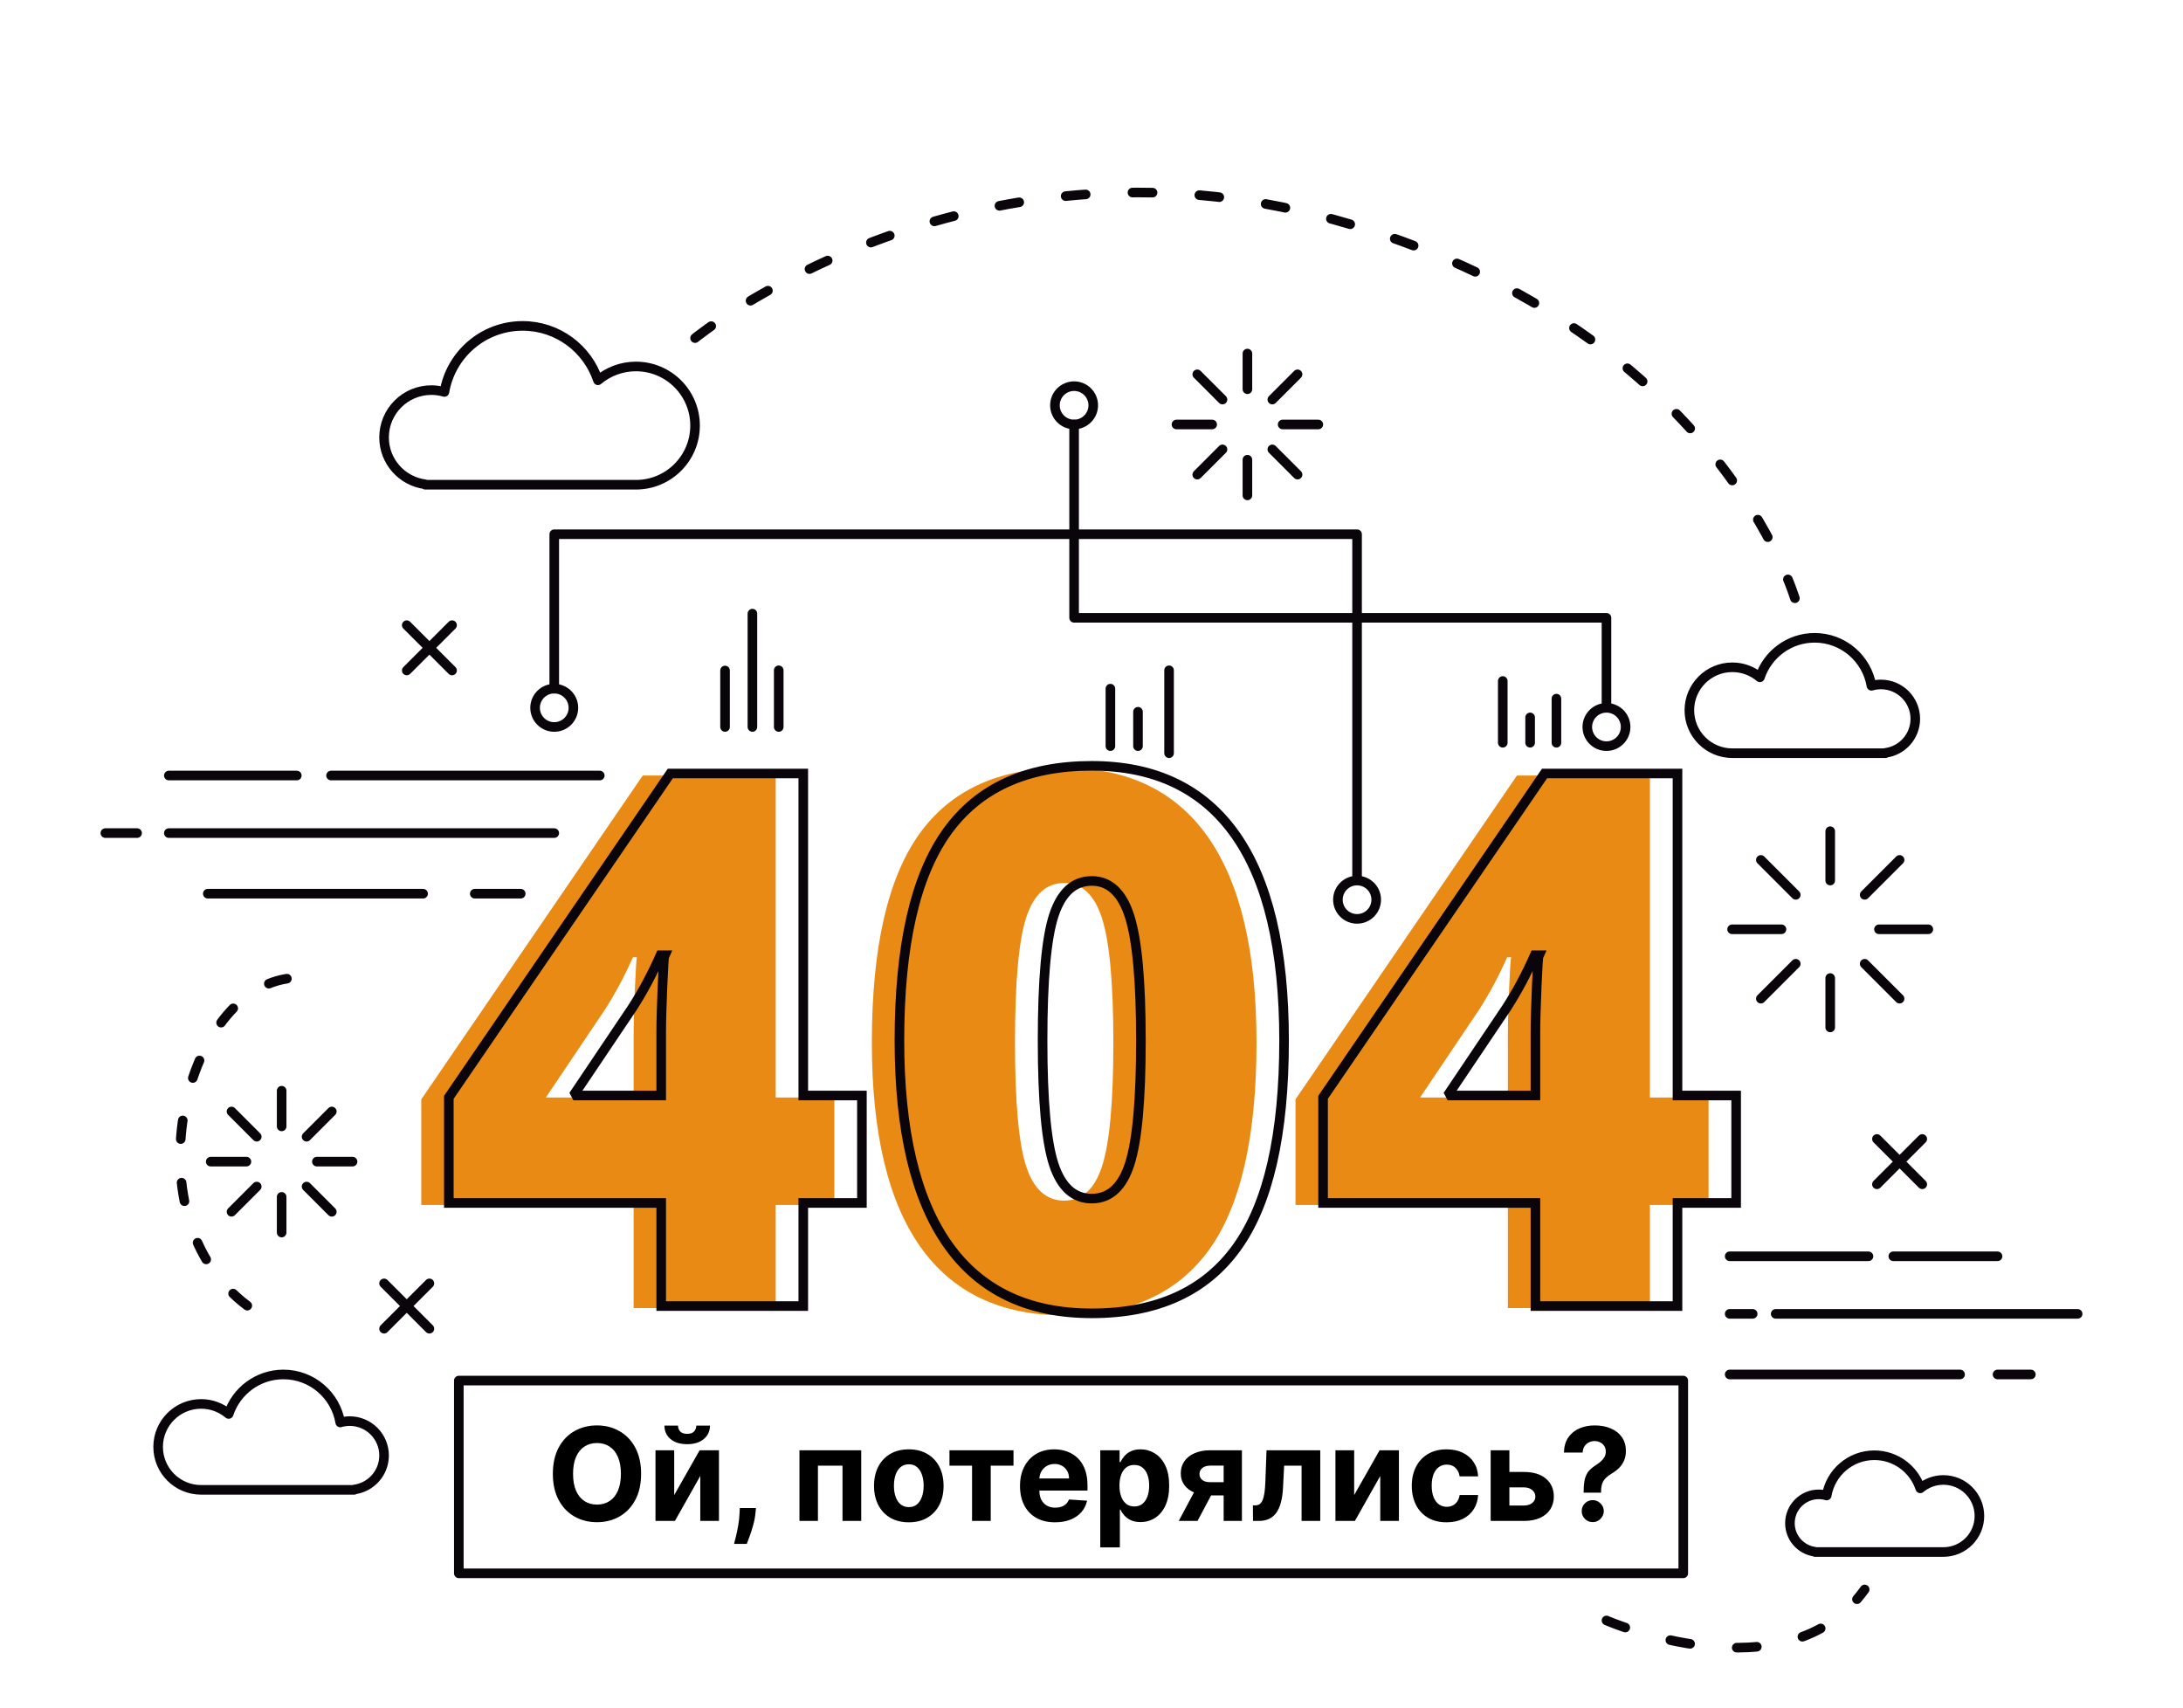 <svg width="455" height="356" viewBox="0 0 455 356" fill="none" xmlns="http://www.w3.org/2000/svg">
<g clip-path="url(#clip0_533_714)">
<path d="M132.068 228.754V215.847C132.068 213.418 132.156 210.142 132.334 206.015C132.51 201.891 132.649 199.726 132.751 199.524H131.915C130.194 203.422 128.245 207.067 126.07 210.457L113.77 228.754H132.068ZM173.901 251.153H161.678V272.639H132.068V251.153H87.805V229.134L133.965 161.639H161.678V228.754H173.901V251.153Z" fill="#E98A15"/>
<path d="M211.556 217.291C211.556 229.844 212.34 238.474 213.91 243.181C215.478 247.887 218.11 250.241 221.806 250.241C225.551 250.241 228.194 247.812 229.739 242.952C231.283 238.093 232.055 229.54 232.055 217.291C232.055 204.991 231.269 196.373 229.702 191.438C228.132 186.504 225.499 184.036 221.806 184.036C218.11 184.036 215.478 186.416 213.91 191.172C212.34 195.931 211.556 204.637 211.556 217.291ZM261.893 217.291C261.893 236.93 258.602 251.317 252.022 260.453C245.443 269.59 235.37 274.157 221.806 274.157C208.544 274.157 198.547 269.388 191.816 259.845C185.084 250.306 181.719 236.12 181.719 217.291C181.719 197.55 185.008 183.076 191.588 173.862C198.167 164.65 208.241 160.044 221.806 160.044C235.016 160.044 245 164.84 251.757 174.432C258.514 184.025 261.893 198.309 261.893 217.291Z" fill="#E98A15"/>
<path d="M314.279 228.754V215.847C314.279 213.418 314.367 210.142 314.545 206.015C314.722 201.891 314.861 199.726 314.962 199.524H314.127C312.406 203.422 310.457 207.067 308.281 210.457L295.982 228.754H314.279ZM356.112 251.153H343.89V272.639H314.279V251.153H270.016V229.134L316.177 161.639H343.89V228.754H356.112V251.153Z" fill="#E98A15"/>
<path d="M43.312 186.268H88.187" stroke="#0A050B" stroke-width="2" stroke-miterlimit="2" stroke-linecap="round" stroke-linejoin="round"/>
<path d="M98.957 186.268H108.537" stroke="#0A050B" stroke-width="2" stroke-miterlimit="2" stroke-linecap="round" stroke-linejoin="round"/>
<path d="M35.188 173.638H115.524" stroke="#0A050B" stroke-width="2" stroke-miterlimit="2" stroke-linecap="round" stroke-linejoin="round"/>
<path d="M28.573 173.638H21.961" stroke="#0A050B" stroke-width="2" stroke-miterlimit="2" stroke-linecap="round" stroke-linejoin="round"/>
<path d="M35.188 161.639H61.86" stroke="#0A050B" stroke-width="2" stroke-miterlimit="2" stroke-linecap="round" stroke-linejoin="round"/>
<path d="M68.996 161.639H125.011" stroke="#0A050B" stroke-width="2" stroke-miterlimit="2" stroke-linecap="round" stroke-linejoin="round"/>
<path d="M360.516 286.472H408.537" stroke="#0A050B" stroke-width="2" stroke-miterlimit="2" stroke-linecap="round" stroke-linejoin="round"/>
<path d="M416.344 286.472H423.29" stroke="#0A050B" stroke-width="2" stroke-miterlimit="2" stroke-linecap="round" stroke-linejoin="round"/>
<path d="M370.105 273.841H433.038" stroke="#0A050B" stroke-width="2" stroke-miterlimit="2" stroke-linecap="round" stroke-linejoin="round"/>
<path d="M365.31 273.841H360.516" stroke="#0A050B" stroke-width="2" stroke-miterlimit="2" stroke-linecap="round" stroke-linejoin="round"/>
<path d="M360.516 261.842H389.445" stroke="#0A050B" stroke-width="2" stroke-miterlimit="2" stroke-linecap="round" stroke-linejoin="round"/>
<path d="M394.621 261.842H416.346" stroke="#0A050B" stroke-width="2" stroke-miterlimit="2" stroke-linecap="round" stroke-linejoin="round"/>
<path fill-rule="evenodd" clip-rule="evenodd" d="M137.814 228.331V215.423C137.814 212.994 137.902 209.718 138.08 205.591C138.257 201.467 138.396 199.302 138.498 199.1H137.662C135.941 202.998 133.992 206.644 131.816 210.033L119.516 228.331H137.814ZM179.648 250.729H167.425V272.215H137.814V250.729H93.551V228.71L139.712 161.215H167.425V228.331H179.648V250.729Z" stroke="#0A050B" stroke-width="2" stroke-miterlimit="2"/>
<path fill-rule="evenodd" clip-rule="evenodd" d="M217.303 216.867C217.303 229.42 218.087 238.05 219.657 242.757C221.225 247.464 223.857 249.818 227.553 249.818C231.298 249.818 233.941 247.388 235.486 242.528C237.03 237.67 237.801 229.116 237.801 216.867C237.801 204.567 237.016 195.949 235.448 191.014C233.879 186.08 231.246 183.612 227.553 183.612C223.857 183.612 221.225 185.992 219.657 190.748C218.087 195.507 217.303 204.214 217.303 216.867ZM267.639 216.867C267.639 236.506 264.348 250.893 257.769 260.03C251.19 269.166 241.116 273.733 227.553 273.733C214.291 273.733 204.294 268.964 197.563 259.422C190.83 249.882 187.465 235.696 187.465 216.867C187.465 197.127 190.755 182.652 197.335 173.438C203.914 164.226 213.987 159.621 227.553 159.621C240.763 159.621 250.746 164.417 257.504 174.008C264.261 183.601 267.639 197.886 267.639 216.867Z" stroke="#0A050B" stroke-width="2" stroke-miterlimit="2"/>
<path fill-rule="evenodd" clip-rule="evenodd" d="M320.029 228.331V215.423C320.029 212.994 320.116 209.718 320.295 205.591C320.471 201.467 320.61 199.302 320.712 199.1H319.877C318.156 202.998 316.206 206.644 314.031 210.033L301.731 228.331H320.029ZM361.862 250.729H349.639V272.215H320.029V250.729H275.766V228.71L321.927 161.215H349.639V228.331H361.862V250.729Z" stroke="#0A050B" stroke-width="2" stroke-miterlimit="2"/>
<path d="M381.469 183.531V173.24" stroke="#0A050B" stroke-width="2" stroke-miterlimit="2" stroke-linecap="round" stroke-linejoin="round"/>
<path d="M374.288 186.506L367.012 179.229" stroke="#0A050B" stroke-width="2" stroke-miterlimit="2" stroke-linecap="round" stroke-linejoin="round"/>
<path d="M371.31 193.689H361.02" stroke="#0A050B" stroke-width="2" stroke-miterlimit="2" stroke-linecap="round" stroke-linejoin="round"/>
<path d="M374.288 200.873L367.012 208.15" stroke="#0A050B" stroke-width="2" stroke-miterlimit="2" stroke-linecap="round" stroke-linejoin="round"/>
<path d="M381.469 203.849V214.14" stroke="#0A050B" stroke-width="2" stroke-miterlimit="2" stroke-linecap="round" stroke-linejoin="round"/>
<path d="M388.652 200.873L395.929 208.15" stroke="#0A050B" stroke-width="2" stroke-miterlimit="2" stroke-linecap="round" stroke-linejoin="round"/>
<path d="M391.629 193.689H401.92" stroke="#0A050B" stroke-width="2" stroke-miterlimit="2" stroke-linecap="round" stroke-linejoin="round"/>
<path d="M388.652 186.506L395.929 179.229" stroke="#0A050B" stroke-width="2" stroke-miterlimit="2" stroke-linecap="round" stroke-linejoin="round"/>
<path d="M58.703 234.772V227.334" stroke="#0A050B" stroke-width="2" stroke-miterlimit="2" stroke-linecap="round" stroke-linejoin="round"/>
<path d="M53.514 236.923L48.254 231.662" stroke="#0A050B" stroke-width="2" stroke-miterlimit="2" stroke-linecap="round" stroke-linejoin="round"/>
<path d="M51.36 242.115H43.922" stroke="#0A050B" stroke-width="2" stroke-miterlimit="2" stroke-linecap="round" stroke-linejoin="round"/>
<path d="M53.514 247.309L48.254 252.568" stroke="#0A050B" stroke-width="2" stroke-miterlimit="2" stroke-linecap="round" stroke-linejoin="round"/>
<path d="M58.703 249.459V256.897" stroke="#0A050B" stroke-width="2" stroke-miterlimit="2" stroke-linecap="round" stroke-linejoin="round"/>
<path d="M63.898 247.309L69.158 252.568" stroke="#0A050B" stroke-width="2" stroke-miterlimit="2" stroke-linecap="round" stroke-linejoin="round"/>
<path d="M66.047 242.115H73.485" stroke="#0A050B" stroke-width="2" stroke-miterlimit="2" stroke-linecap="round" stroke-linejoin="round"/>
<path d="M63.898 236.923L69.158 231.662" stroke="#0A050B" stroke-width="2" stroke-miterlimit="2" stroke-linecap="round" stroke-linejoin="round"/>
<path d="M259.996 81.128V73.689" stroke="#0A050B" stroke-width="2" stroke-miterlimit="2" stroke-linecap="round" stroke-linejoin="round"/>
<path d="M254.803 83.279L249.543 78.019" stroke="#0A050B" stroke-width="2" stroke-miterlimit="2" stroke-linecap="round" stroke-linejoin="round"/>
<path d="M252.65 88.472H245.211" stroke="#0A050B" stroke-width="2" stroke-miterlimit="2" stroke-linecap="round" stroke-linejoin="round"/>
<path d="M254.803 93.664L249.543 98.924" stroke="#0A050B" stroke-width="2" stroke-miterlimit="2" stroke-linecap="round" stroke-linejoin="round"/>
<path d="M259.996 95.814V103.253" stroke="#0A050B" stroke-width="2" stroke-miterlimit="2" stroke-linecap="round" stroke-linejoin="round"/>
<path d="M265.188 93.664L270.447 98.924" stroke="#0A050B" stroke-width="2" stroke-miterlimit="2" stroke-linecap="round" stroke-linejoin="round"/>
<path d="M267.34 88.472H274.778" stroke="#0A050B" stroke-width="2" stroke-miterlimit="2" stroke-linecap="round" stroke-linejoin="round"/>
<path d="M265.188 83.279L270.447 78.019" stroke="#0A050B" stroke-width="2" stroke-miterlimit="2" stroke-linecap="round" stroke-linejoin="round"/>
<path d="M350.841 287.748H95.633V327.926H350.841V287.748Z" stroke="#0A050B" stroke-width="2" stroke-miterlimit="2" stroke-linecap="round" stroke-linejoin="round"/>
<path d="M133.623 307.181C133.623 309.322 133.217 311.144 132.405 312.646C131.6 314.148 130.5 315.296 129.107 316.088C127.72 316.874 126.16 317.267 124.428 317.267C122.683 317.267 121.117 316.871 119.73 316.079C118.343 315.286 117.247 314.139 116.441 312.636C115.636 311.134 115.233 309.316 115.233 307.181C115.233 305.04 115.636 303.218 116.441 301.716C117.247 300.214 118.343 299.069 119.73 298.283C121.117 297.491 122.683 297.094 124.428 297.094C126.16 297.094 127.72 297.491 129.107 298.283C130.5 299.069 131.6 300.214 132.405 301.716C133.217 303.218 133.623 305.04 133.623 307.181ZM129.414 307.181C129.414 305.794 129.206 304.624 128.791 303.672C128.382 302.719 127.803 301.997 127.055 301.505C126.307 301.013 125.432 300.766 124.428 300.766C123.424 300.766 122.549 301.013 121.801 301.505C121.053 301.997 120.471 302.719 120.056 303.672C119.647 304.624 119.442 305.794 119.442 307.181C119.442 308.568 119.647 309.738 120.056 310.69C120.471 311.642 121.053 312.365 121.801 312.857C122.549 313.349 123.424 313.595 124.428 313.595C125.432 313.595 126.307 313.349 127.055 312.857C127.803 312.365 128.382 311.642 128.791 310.69C129.206 309.738 129.414 308.568 129.414 307.181ZM140.524 311.611L145.826 302.272H149.853V316.999H145.96V307.631L140.677 316.999H136.622V302.272H140.524V311.611ZM145.126 297.133H147.974C147.968 298.296 147.536 299.232 146.68 299.942C145.829 300.651 144.679 301.006 143.228 301.006C141.77 301.006 140.617 300.651 139.767 299.942C138.916 299.232 138.491 298.296 138.491 297.133H141.32C141.313 297.574 141.454 297.97 141.742 298.321C142.036 298.673 142.531 298.849 143.228 298.849C143.905 298.849 144.391 298.676 144.685 298.331C144.979 297.986 145.126 297.586 145.126 297.133ZM157.567 314.314L157.461 315.369C157.378 316.213 157.218 317.053 156.982 317.891C156.752 318.734 156.509 319.498 156.253 320.182C156.004 320.866 155.803 321.403 155.649 321.793H153.003C153.099 321.416 153.23 320.889 153.396 320.211C153.562 319.54 153.719 318.786 153.866 317.948C154.013 317.111 154.106 316.258 154.144 315.388L154.192 314.314H157.567ZM166.628 316.999V302.272H179.504V316.999H175.602V305.484H170.482V316.999H166.628ZM189.418 317.287C187.929 317.287 186.641 316.97 185.554 316.337C184.474 315.698 183.64 314.81 183.052 313.672C182.464 312.528 182.17 311.201 182.17 309.693C182.17 308.172 182.464 306.842 183.052 305.704C183.64 304.56 184.474 303.672 185.554 303.039C186.641 302.4 187.929 302.08 189.418 302.08C190.908 302.08 192.193 302.4 193.273 303.039C194.359 303.672 195.197 304.56 195.785 305.704C196.373 306.842 196.667 308.172 196.667 309.693C196.667 311.201 196.373 312.528 195.785 313.672C195.197 314.81 194.359 315.698 193.273 316.337C192.193 316.97 190.908 317.287 189.418 317.287ZM189.438 314.123C190.115 314.123 190.681 313.931 191.135 313.547C191.588 313.157 191.93 312.627 192.161 311.956C192.397 311.285 192.515 310.521 192.515 309.664C192.515 308.808 192.397 308.044 192.161 307.373C191.93 306.701 191.588 306.171 191.135 305.781C190.681 305.391 190.115 305.196 189.438 305.196C188.754 305.196 188.178 305.391 187.712 305.781C187.251 306.171 186.903 306.701 186.667 307.373C186.436 308.044 186.321 308.808 186.321 309.664C186.321 310.521 186.436 311.285 186.667 311.956C186.903 312.627 187.251 313.157 187.712 313.547C188.178 313.931 188.754 314.123 189.438 314.123ZM197.897 305.484V302.272H211.243V305.484H206.497V316.999H202.604V305.484H197.897ZM219.904 317.287C218.389 317.287 217.085 316.98 215.992 316.366C214.905 315.746 214.068 314.87 213.48 313.739C212.892 312.601 212.598 311.256 212.598 309.703C212.598 308.188 212.892 306.858 213.48 305.714C214.068 304.57 214.895 303.678 215.963 303.039C217.037 302.4 218.296 302.08 219.741 302.08C220.712 302.08 221.617 302.237 222.454 302.55C223.298 302.857 224.033 303.32 224.659 303.94C225.292 304.56 225.784 305.34 226.136 306.28C226.487 307.213 226.663 308.306 226.663 309.559V310.68H214.227V308.149H222.818C222.818 307.561 222.691 307.04 222.435 306.586C222.179 306.133 221.824 305.778 221.371 305.522C220.923 305.26 220.402 305.129 219.808 305.129C219.188 305.129 218.638 305.273 218.159 305.56C217.686 305.842 217.315 306.222 217.046 306.701C216.778 307.174 216.64 307.702 216.634 308.283V310.69C216.634 311.419 216.768 312.048 217.037 312.579C217.312 313.109 217.698 313.519 218.197 313.806C218.696 314.094 219.287 314.238 219.971 314.238C220.425 314.238 220.84 314.174 221.217 314.046C221.594 313.918 221.917 313.726 222.186 313.471C222.454 313.215 222.659 312.902 222.799 312.531L226.577 312.78C226.385 313.688 225.992 314.481 225.398 315.158C224.81 315.829 224.049 316.353 223.116 316.731C222.189 317.101 221.118 317.287 219.904 317.287ZM229.329 322.522V302.272H233.356V304.745H233.538C233.717 304.349 233.976 303.946 234.314 303.537C234.66 303.122 235.107 302.777 235.657 302.502C236.213 302.221 236.903 302.08 237.728 302.08C238.802 302.08 239.792 302.361 240.7 302.924C241.608 303.48 242.333 304.32 242.877 305.445C243.42 306.564 243.692 307.967 243.692 309.655C243.692 311.297 243.426 312.684 242.896 313.816C242.372 314.941 241.656 315.794 240.748 316.376C239.847 316.951 238.837 317.239 237.718 317.239C236.926 317.239 236.251 317.108 235.695 316.846C235.145 316.584 234.695 316.254 234.343 315.858C233.992 315.455 233.723 315.049 233.538 314.64H233.413V322.522H229.329ZM233.327 309.635C233.327 310.511 233.448 311.275 233.691 311.927C233.934 312.579 234.286 313.087 234.746 313.451C235.206 313.809 235.765 313.988 236.424 313.988C237.089 313.988 237.651 313.806 238.111 313.442C238.572 313.071 238.92 312.56 239.156 311.908C239.399 311.249 239.521 310.492 239.521 309.635C239.521 308.785 239.403 308.037 239.166 307.392C238.93 306.746 238.581 306.241 238.121 305.877C237.661 305.513 237.095 305.33 236.424 305.33C235.759 305.33 235.197 305.506 234.736 305.858C234.283 306.209 233.934 306.708 233.691 307.353C233.448 307.999 233.327 308.76 233.327 309.635ZM255.044 316.999V305.474H252.283C251.535 305.474 250.966 305.647 250.576 305.992C250.186 306.337 249.994 306.746 250.001 307.219C249.994 307.699 250.18 308.104 250.557 308.437C250.94 308.763 251.503 308.926 252.244 308.926H256.405V311.687H252.244C250.985 311.687 249.895 311.495 248.975 311.112C248.054 310.728 247.345 310.195 246.846 309.511C246.348 308.82 246.101 308.018 246.108 307.104C246.101 306.145 246.348 305.305 246.846 304.582C247.345 303.854 248.057 303.288 248.984 302.885C249.917 302.476 251.017 302.272 252.283 302.272H258.85V316.999H255.044ZM245.686 316.999L249.78 309.329H253.682L249.598 316.999H245.686ZM261.161 316.999L261.142 313.758H261.631C261.976 313.758 262.273 313.675 262.523 313.509C262.778 313.336 262.989 313.058 263.155 312.675C263.322 312.291 263.453 311.783 263.549 311.15C263.644 310.511 263.708 309.725 263.74 308.792L263.98 302.272H275.179V316.999H271.286V305.484H267.652L267.422 309.981C267.365 311.214 267.214 312.275 266.971 313.164C266.735 314.052 266.406 314.781 265.984 315.35C265.562 315.912 265.054 316.328 264.459 316.596C263.865 316.865 263.175 316.999 262.388 316.999H261.161ZM282.248 311.611L287.55 302.272H291.577V316.999H287.684V307.631L282.401 316.999H278.345V302.272H282.248V311.611ZM301.505 317.287C299.997 317.287 298.699 316.967 297.613 316.328C296.532 315.682 295.701 314.787 295.12 313.643C294.544 312.499 294.257 311.182 294.257 309.693C294.257 308.184 294.548 306.861 295.129 305.723C295.717 304.579 296.551 303.688 297.632 303.048C298.712 302.403 299.997 302.08 301.486 302.08C302.771 302.08 303.896 302.313 304.861 302.78C305.826 303.247 306.59 303.902 307.153 304.745C307.715 305.589 308.025 306.58 308.083 307.718H304.228C304.12 306.983 303.832 306.391 303.365 305.944C302.905 305.49 302.301 305.263 301.553 305.263C300.92 305.263 300.367 305.436 299.894 305.781C299.428 306.12 299.064 306.615 298.801 307.267C298.539 307.919 298.408 308.709 298.408 309.635C298.408 310.575 298.536 311.374 298.792 312.032C299.054 312.691 299.421 313.193 299.894 313.538C300.367 313.883 300.92 314.055 301.553 314.055C302.02 314.055 302.439 313.96 302.809 313.768C303.186 313.576 303.496 313.298 303.739 312.934C303.989 312.563 304.152 312.119 304.228 311.601H308.083C308.019 312.726 307.712 313.717 307.162 314.573C306.619 315.423 305.868 316.088 304.909 316.568C303.95 317.047 302.816 317.287 301.505 317.287ZM313.258 306.797H317.659C319.608 306.797 321.13 307.264 322.223 308.197C323.316 309.124 323.862 310.364 323.862 311.917C323.862 312.927 323.616 313.816 323.124 314.583C322.632 315.343 321.922 315.938 320.995 316.366C320.069 316.788 318.956 316.999 317.659 316.999H310.698V302.272H314.6V313.787H317.659C318.343 313.787 318.905 313.614 319.346 313.269C319.787 312.924 320.011 312.483 320.017 311.946C320.011 311.377 319.787 310.914 319.346 310.556C318.905 310.191 318.343 310.009 317.659 310.009H313.258V306.797ZM330.08 311.112V310.786C330.087 309.667 330.186 308.776 330.377 308.111C330.576 307.446 330.863 306.909 331.24 306.5C331.617 306.091 332.071 305.72 332.602 305.388C332.998 305.132 333.353 304.867 333.666 304.592C333.979 304.317 334.229 304.014 334.414 303.681C334.599 303.342 334.692 302.965 334.692 302.55C334.692 302.109 334.587 301.722 334.376 301.39C334.165 301.057 333.88 300.802 333.522 300.623C333.171 300.444 332.781 300.354 332.352 300.354C331.937 300.354 331.544 300.447 331.173 300.632C330.802 300.811 330.499 301.08 330.262 301.438C330.026 301.789 329.898 302.227 329.879 302.751H325.967C325.999 301.473 326.306 300.418 326.887 299.587C327.469 298.75 328.239 298.127 329.198 297.717C330.157 297.302 331.215 297.094 332.372 297.094C333.644 297.094 334.769 297.305 335.747 297.727C336.725 298.142 337.492 298.747 338.048 299.539C338.604 300.332 338.882 301.287 338.882 302.406C338.882 303.154 338.757 303.819 338.508 304.4C338.265 304.976 337.923 305.487 337.482 305.934C337.041 306.375 336.52 306.775 335.919 307.133C335.414 307.433 334.999 307.747 334.673 308.073C334.353 308.399 334.114 308.776 333.954 309.204C333.8 309.632 333.72 310.16 333.714 310.786V311.112H330.08ZM331.979 317.248C331.339 317.248 330.793 317.025 330.339 316.577C329.892 316.123 329.671 315.58 329.677 314.947C329.671 314.321 329.892 313.784 330.339 313.336C330.793 312.889 331.339 312.665 331.979 312.665C332.586 312.665 333.12 312.889 333.58 313.336C334.04 313.784 334.273 314.321 334.28 314.947C334.273 315.369 334.161 315.756 333.944 316.107C333.733 316.453 333.455 316.731 333.11 316.941C332.765 317.146 332.388 317.248 331.979 317.248Z" fill="black"/>
<path d="M115.523 143.536V111.347H282.853V182.868" stroke="#0A050B" stroke-width="2" stroke-miterlimit="2" stroke-linecap="round" stroke-linejoin="round"/>
<path d="M223.875 88.472V128.771H334.836V147.107" stroke="#0A050B" stroke-width="2" stroke-miterlimit="2" stroke-linecap="round" stroke-linejoin="round"/>
<path fill-rule="evenodd" clip-rule="evenodd" d="M119.513 147.528C119.513 149.733 117.726 151.521 115.52 151.521C113.315 151.521 111.527 149.733 111.527 147.528C111.527 145.322 113.315 143.535 115.52 143.535C117.726 143.535 119.513 145.322 119.513 147.528Z" stroke="#0A050B" stroke-width="2" stroke-miterlimit="2" stroke-linecap="round" stroke-linejoin="round"/>
<path fill-rule="evenodd" clip-rule="evenodd" d="M227.865 84.478C227.865 86.684 226.077 88.472 223.873 88.472C221.667 88.472 219.879 86.684 219.879 84.478C219.879 82.273 221.667 80.485 223.873 80.485C226.077 80.485 227.865 82.273 227.865 84.478Z" stroke="#0A050B" stroke-width="2" stroke-miterlimit="2" stroke-linecap="round" stroke-linejoin="round"/>
<path fill-rule="evenodd" clip-rule="evenodd" d="M338.826 151.522C338.826 153.728 337.038 155.515 334.834 155.515C332.628 155.515 330.84 153.728 330.84 151.522C330.84 149.317 332.628 147.529 334.834 147.529C337.038 147.529 338.826 149.317 338.826 151.522Z" stroke="#0A050B" stroke-width="2" stroke-miterlimit="2" stroke-linecap="round" stroke-linejoin="round"/>
<path fill-rule="evenodd" clip-rule="evenodd" d="M286.845 187.524C286.845 189.73 285.058 191.517 282.852 191.517C280.647 191.517 278.859 189.73 278.859 187.524C278.859 185.319 280.647 183.531 282.852 183.531C285.058 183.531 286.845 185.319 286.845 187.524Z" stroke="#0A050B" stroke-width="2" stroke-miterlimit="2" stroke-linecap="round" stroke-linejoin="round"/>
<path d="M89.499 267.49L80.051 276.938" stroke="#0A050B" stroke-width="2" stroke-miterlimit="2" stroke-linecap="round" stroke-linejoin="round"/>
<path d="M80.051 267.49L89.499 276.938" stroke="#0A050B" stroke-width="2" stroke-miterlimit="2" stroke-linecap="round" stroke-linejoin="round"/>
<path d="M94.225 130.3L84.777 139.747" stroke="#0A050B" stroke-width="2" stroke-miterlimit="2" stroke-linecap="round" stroke-linejoin="round"/>
<path d="M84.777 130.3L94.225 139.747" stroke="#0A050B" stroke-width="2" stroke-miterlimit="2" stroke-linecap="round" stroke-linejoin="round"/>
<path d="M400.655 237.391L391.207 246.839" stroke="#0A050B" stroke-width="2" stroke-miterlimit="2" stroke-linecap="round" stroke-linejoin="round"/>
<path d="M391.207 237.391L400.655 246.839" stroke="#0A050B" stroke-width="2" stroke-miterlimit="2" stroke-linecap="round" stroke-linejoin="round"/>
<path fill-rule="evenodd" clip-rule="evenodd" d="M132.545 76.381C129.532 76.381 126.774 77.465 124.633 79.261C122.446 72.678 116.248 67.926 108.931 67.926C100.739 67.926 93.955 73.882 92.629 81.696C91.765 81.449 90.857 81.308 89.914 81.308C84.467 81.308 80.051 85.724 80.051 91.17C80.051 96.181 83.791 100.31 88.63 100.94V101.033H132.545C139.352 101.033 144.871 95.514 144.871 88.707C144.871 81.9 139.352 76.381 132.545 76.381Z" stroke="#0A050B" stroke-width="2" stroke-miterlimit="2" stroke-linecap="round" stroke-linejoin="round"/>
<path fill-rule="evenodd" clip-rule="evenodd" d="M361.068 139.079C363.257 139.079 365.261 139.867 366.816 141.171C368.405 136.389 372.907 132.936 378.223 132.936C384.174 132.936 389.102 137.263 390.066 142.939C390.693 142.76 391.354 142.658 392.038 142.658C395.995 142.658 399.203 145.866 399.203 149.823C399.203 153.463 396.487 156.462 392.971 156.92V156.988H361.068C356.123 156.988 352.113 152.979 352.113 148.033C352.113 143.089 356.123 139.079 361.068 139.079Z" stroke="#0A050B" stroke-width="2" stroke-miterlimit="2" stroke-linecap="round" stroke-linejoin="round"/>
<path fill-rule="evenodd" clip-rule="evenodd" d="M405.056 308.462C403.221 308.462 401.54 309.123 400.236 310.216C398.904 306.206 395.127 303.31 390.669 303.31C385.678 303.31 381.545 306.939 380.737 311.7C380.211 311.55 379.658 311.464 379.082 311.464C375.765 311.464 373.074 314.154 373.074 317.473C373.074 320.525 375.353 323.04 378.3 323.424V323.481H405.056C409.204 323.481 412.566 320.12 412.566 315.972C412.566 311.825 409.204 308.462 405.056 308.462Z" stroke="#0A050B" stroke-width="2" stroke-miterlimit="2" stroke-linecap="round" stroke-linejoin="round"/>
<path fill-rule="evenodd" clip-rule="evenodd" d="M41.916 292.615C44.105 292.615 46.108 293.403 47.663 294.707C49.253 289.925 53.754 286.472 59.071 286.472C65.021 286.472 69.95 290.798 70.914 296.475C71.541 296.296 72.201 296.194 72.887 296.194C76.843 296.194 80.051 299.402 80.051 303.359C80.051 306.999 77.334 309.998 73.819 310.456V310.523H41.916C36.971 310.523 32.961 306.515 32.961 301.569C32.961 296.624 36.971 292.615 41.916 292.615Z" stroke="#0A050B" stroke-width="2" stroke-miterlimit="2" stroke-linecap="round" stroke-linejoin="round"/>
<path d="M144.871 70.468C144.871 70.468 201.215 24.531 277.77 45.693C358.188 67.925 374.285 125.266 374.285 125.266" stroke="#0A050B" stroke-width="2" stroke-miterlimit="2" stroke-linecap="round" stroke-linejoin="round" stroke-dasharray="4.19 9.76"/>
<path d="M59.797 203.983C37.954 207.371 26.973 253.73 51.543 272.133" stroke="#0A050B" stroke-width="2" stroke-miterlimit="2" stroke-linecap="round" stroke-linejoin="round" stroke-dasharray="3.91 9.1"/>
<path d="M334.836 337.746C334.836 337.746 372.253 354.103 388.655 331.282" stroke="#0A050B" stroke-width="2" stroke-miterlimit="2" stroke-linecap="round" stroke-linejoin="round" stroke-dasharray="4.19 9.76"/>
<path d="M156.824 151.521V127.893" stroke="#0A050B" stroke-width="2" stroke-miterlimit="2" stroke-linecap="round" stroke-linejoin="round"/>
<path d="M151.121 151.521V139.747" stroke="#0A050B" stroke-width="2" stroke-miterlimit="2" stroke-linecap="round" stroke-linejoin="round"/>
<path d="M243.668 156.988V139.707" stroke="#0A050B" stroke-width="2" stroke-miterlimit="2" stroke-linecap="round" stroke-linejoin="round"/>
<path d="M237.191 155.515V148.348" stroke="#0A050B" stroke-width="2" stroke-miterlimit="2" stroke-linecap="round" stroke-linejoin="round"/>
<path d="M231.441 155.513V143.535" stroke="#0A050B" stroke-width="2" stroke-miterlimit="2" stroke-linecap="round" stroke-linejoin="round"/>
<path d="M162.309 151.521V139.707" stroke="#0A050B" stroke-width="2" stroke-miterlimit="2" stroke-linecap="round" stroke-linejoin="round"/>
<path d="M318.922 154.81V149.525" stroke="#0A050B" stroke-width="2" stroke-miterlimit="2" stroke-linecap="round" stroke-linejoin="round"/>
<path d="M313.219 154.81V141.936" stroke="#0A050B" stroke-width="2" stroke-miterlimit="2" stroke-linecap="round" stroke-linejoin="round"/>
<path d="M324.406 154.811V145.615" stroke="#0A050B" stroke-width="2" stroke-miterlimit="2" stroke-linecap="round" stroke-linejoin="round"/>
</g>
<defs>
<clipPath id="clip0_533_714">
<rect width="455" height="356" fill="white"/>
</clipPath>
</defs>
</svg>
